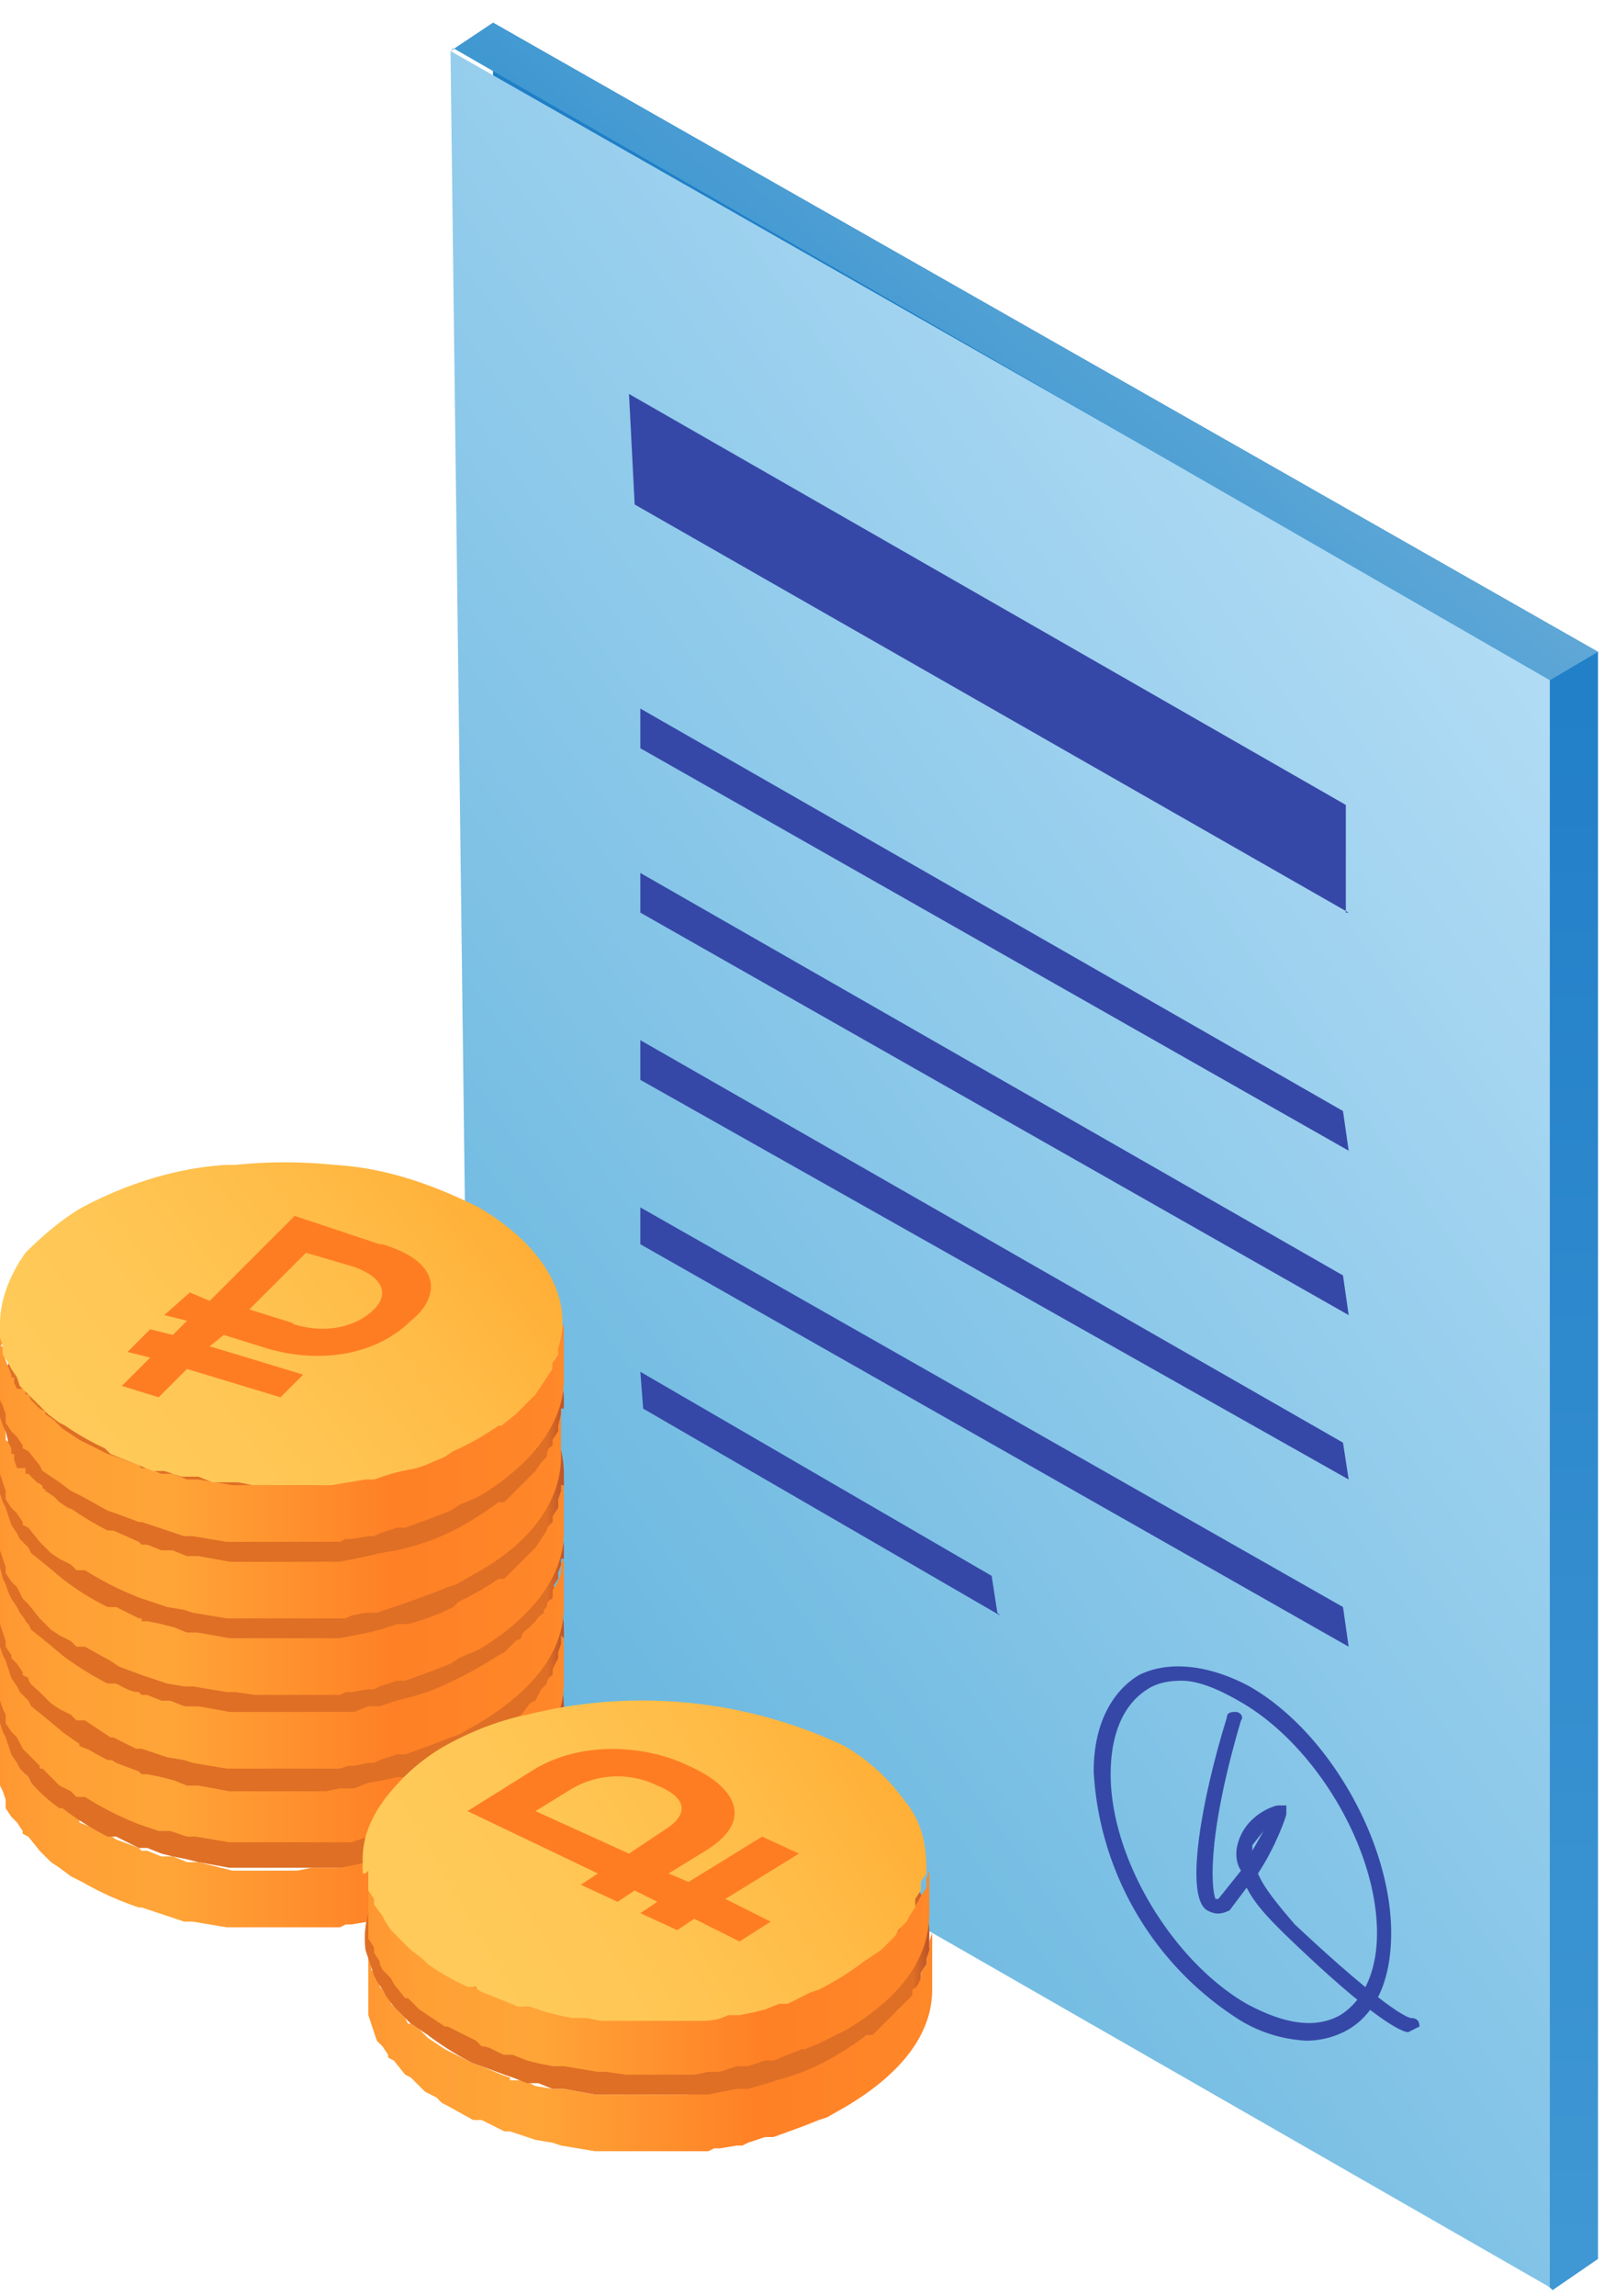 <svg xmlns="http://www.w3.org/2000/svg" width="57" height="81" fill="none"><path fill="url(#a)" d="M17.4 47.3V.8l39 22.2v56.7l-1.6 1.1"/><path fill="url(#b)" d="m16.5 49.8-.6-48 38.8 22.1v56.8L16 58.5"/><path fill="#3648A7" d="m35.3 57-12.6-7.3-.1-1.3L35 55.6l.2 1.3ZM47.6 58.1l-25-14.2v-1.3l24.8 14.1.2 1.4ZM47.6 52.2l-25-14.1v-1.4l24.8 14.2.2 1.3ZM47.6 46.4l-25-14.2v-1.4L47.4 45l.2 1.4ZM47.6 40.6l-25-14.2V25l24.8 14.2.2 1.4ZM47.6 32.2 22.4 17.8l-.2-3.9 25.3 14.5v3.8Z"/><path fill="url(#c)" d="m15.9 1.8 1.5-1 39 22.2-1.7 1L16 1.7Z"/><path fill="#3648A7" d="M46.1 72a5 5 0 0 1-2.3-.7 11.1 11.1 0 0 1-5.2-8.8c0-1.6.6-2.8 1.6-3.4 1-.5 2.4-.4 3.9.4 2.8 1.6 5 5.5 5 8.7 0 1.6-.5 2.8-1.5 3.4a3 3 0 0 1-1.5.4Zm-4.4-12.7c-.5 0-.9.1-1.2.3-.8.5-1.3 1.5-1.3 3 0 3 2.2 6.6 4.8 8.1 1.3.7 2.4.9 3.3.4.8-.5 1.3-1.5 1.3-2.9 0-3-2.2-6.7-4.9-8.2-.7-.4-1.4-.7-2-.7Z"/><path fill="#3648A7" d="M49.7 71.7c-.2 0-1.2-.4-4.4-3.5-.5-.5-1-1-1.3-1.6l-.6.8c-.4.2-.6.1-.8 0-.8-.5-.2-3.9.7-6.8 0-.2.2-.2.3-.2.2 0 .3.2.2.3-1.3 4.4-1 6.1-.9 6.3h.1l.8-1c-.2-.3-.2-.7-.1-1 .3-1 1.3-1.3 1.4-1.3h.3v.3c0 .1-.4 1.2-1 2.1.2.5.7 1.1 1.3 1.8 3.2 3 4 3.3 4.1 3.3.2 0 .3.1.3.3l-.4.2Zm-5.1-7.1-.4.5v.2l.4-.7Z"/><path fill="#62B4DE" d="m16.2 46-3.7-2.1v-2.3l3.6 2V46ZM16.3 50.9l-3.7-2.1v-2.3l3.6 2V51ZM16.4 55.8l-3.7-2v-2.4l3.7 2.1v2.3Z"/><path fill="#BE9228" d="m14.5 65.5.5-.3-1.2-.6a1.3 1.3 0 0 0 .5-1c0-.2 0-.4-.2-.6-.1-.2-.3-.4-.6-.5l-1.3.7c.3.2.4.4.4.5a.7.7 0 0 1-.4.5c-.3.2-.6.3-1 .3l-.8-.2c-.3-.2-.4-.4-.4-.6l.3-.6.2-.2.2-.2.3-.4a1 1 0 0 0 0-.8l-.7-.7c-.4-.2-.8-.3-1.3-.3a4.5 4.5 0 0 0-2 .1L6 59.9l-.5.3-.6.3 1.1.7a1.3 1.3 0 0 0-.3.8v.4c.2.3.4.6.7.7l1.3-.7a.4.4 0 0 1 0-.9l.7-.1c.3 0 .5 0 .7.2.2 0 .3.2.3.3 0 .2 0 .4-.2.5l-.1.1-.2.2a2 2 0 0 0-.5 1c-.1.4.2.8.8 1.2l1.3.5a5.2 5.2 0 0 0 2.4-.2l1.1.6.6-.3Z"/><path fill="url(#d)" d="M0 60.3V63l.1.2.1.3v.3l.2.3.2.2.2.3v.1l.2.1.4.5.1.1.3.3.3.2.4.3.2.1.2.1a10.8 10.8 0 0 0 2 .9H5l.6.2.3.1.6.2h.3l1.2.2H12l.2-.1h.2l.6-.1h.2l.2-.1.6-.2h.3l1.1-.4.5-.2.3-.2.7-.3c2-1.2 3-2.7 3-4.1v-2l-.1.3v.2l-.1.3v.3l-.2.3v.2l-.3.3a2 2 0 0 1-.4.6l-.1.1-.4.4-.1.1-.5.4-.1.1a9.1 9.1 0 0 1-1.4.8l-.3.1a6.2 6.2 0 0 1-.5.3l-1 .3h-.1l-.3.1-.6.2H13l-.6.1h-.2l-.2.1h-1l-.5.1H8.2L7 65.7h-.4l-.5-.2h-.4l-.5-.2H5l-.1-.1-.8-.3-.3-.2-1-.4v-.1l-.3-.2-.3-.2-.3-.2-.3-.2v-.1l-.2-.1-.3-.3-.1-.2-.1-.1v-.1l-.2-.1-.1-.3-.1-.2-.2-.3V61.3l-.1-.2v-.2c-.1 0-.1 0 0 0-.1-.1-.1-.1 0-.1v-.3l-.1-.2H0Z"/><path fill="url(#e)" d="M19.9 60.5v-.3c0-1-.4-1.8-1-2.5a6.9 6.9 0 0 0-1.9-1.6c-1.6-.8-3.3-1.4-5-1.5h-.4a17 17 0 0 0-3.5 0c-1.8.1-3.6.7-5.1 1.6-2.2 1.2-3.2 3-3 4.6l.1.3.1.2.1.3.1.3.2.3.1.2.3.3.1.2a5.5 5.5 0 0 0 1 .9h.1a10.5 10.5 0 0 0 1.6 1h.3l.8.4h.3l.5.2.4.1.5.1.4.1 1.1.2H12l.5-.1.5-.1.4-.1.6-.2h.4a7.8 7.8 0 0 0 1.6-.6l.2-.2a13.2 13.2 0 0 0 1.4-.8h.2l.4-.4.2-.2.3-.3.2-.2.2-.3.2-.3s0-.2.2-.3v-.2l.2-.3V61l.1-.3v-.2Zm-5.5.4a1.3 1.3 0 0 1-.5 1l1.1.6-.5.3-.5.4-1.2-.7a5.1 5.1 0 0 1-2.3.2c-.5 0-1-.2-1.4-.5-.6-.4-.9-.8-.8-1.3l.5-.8.2-.3.1-.1.2-.5s0-.2-.2-.3a1.4 1.4 0 0 0-1.4 0 .5.5 0 0 0-.3.3.5.5 0 0 0 .2.5l-1.2.7c-.3-.1-.6-.4-.7-.7a.9.9 0 0 1 0-.8l.3-.4-1.2-.6.6-.4.5-.3L7 58a4.4 4.4 0 0 1 2-.1c.5 0 1 .1 1.3.4.3.1.5.3.6.6a1 1 0 0 1 0 .8l-.2.4-.2.3-.2.1-.2.6c0 .2 0 .4.3.6l.9.2c.3 0 .6 0 .9-.2a.7.7 0 0 0 .4-.5l-.3-.6 1.3-.7.6.5.2.7Z"/><path fill="#BE9228" d="m14.5 62.9.5-.3-1.1-.7a1.3 1.3 0 0 0 .5-1l-.3-.6c-.1-.2-.3-.4-.6-.5l-1.3.8c.3.1.4.3.4.5a.7.7 0 0 1-.4.5l-1 .2c-.2 0-.5 0-.8-.2-.3-.2-.4-.4-.4-.6l.3-.5.2-.2.2-.2.3-.5a1 1 0 0 0 0-.8c-.2-.2-.4-.5-.7-.6-.4-.2-.8-.4-1.2-.4a4.5 4.5 0 0 0-2 .1l-1.2-.6-.5.3-.6.3 1.2.6-.3.4a.9.9 0 0 0 0 .8c.1.3.3.6.6.8l1.3-.8a.4.4 0 0 1 0-.8l.8-.2c.2 0 .4 0 .6.2.2.1.3.3.3.4 0 .2 0 .3-.2.4v.2l-.3.2a2 2 0 0 0-.5.9c0 .5.2.9.8 1.3l1.4.4a5.2 5.2 0 0 0 2.3-.2l1.1.7.6-.3Z"/><path fill="url(#f)" d="M0 57.6V60l.1.3.1.2v.3l.2.3.2.2.2.4.2.2.4.4v.1h.1l.3.3.3.3.4.2.2.2H3a10.9 10.9 0 0 0 2 1H5l.6.2H6l.6.2h.3l1.2.2h4.3l.6-.2h.4l.6-.2h.3l1.1-.5.5-.2.3-.1.7-.4c2-1.1 3-2.6 3-4v-2l-.1.2v.3l-.1.3v.2l-.2.3v.3l-.3.3-.1.2-.3.3-.1.2-.4.4-.1.1a5 5 0 0 1-.5.4h-.1a9.1 9.1 0 0 1-1.4.9l-.3.1a6.2 6.2 0 0 1-.5.2l-1 .4h-.1l-.3.1-.6.2H13l-.6.1H12l-.5.1H8.2L7 63h-.4l-.5-.2-.4-.1-.5-.1H5l-.1-.1-.8-.3-.3-.2-1-.4v-.1l-.3-.2-.3-.2-.3-.3-.3-.2-.2-.2-.3-.3L1 60v-.1l-.2-.1v-.2l-.2-.2v-.1l-.1-.1-.2-.3V58.6l-.1-.3v-.5l-.1-.2H0Z"/><path fill="url(#g)" d="M19.9 57.8v-.3c0-1-.4-1.8-1-2.5a6.9 6.9 0 0 0-1.9-1.6c-1.6-.8-3.3-1.3-5-1.5h-.4a17 17 0 0 0-3.5 0c-1.8.2-3.6.7-5.1 1.6-2.2 1.2-3.2 3-3 4.6l.1.3.1.2.1.3.1.3.2.3.1.2.3.3.1.2.5.4.6.5a10.5 10.5 0 0 0 1.6 1h.3l.8.4h.3l.5.2.4.1.5.1.4.1 1.1.2h3.4l.5-.1h.5l.5-.2a8 8 0 0 0 1-.2h.4A7.8 7.8 0 0 0 16 62h.2a13.2 13.2 0 0 0 1.4-1h.2l.4-.4.2-.1.3-.4.2-.1.2-.4.2-.2s0-.2.2-.3v-.2l.2-.4v-.2l.1-.3v-.3Zm-5.5.4a1.3 1.3 0 0 1-.5 1l1.1.6-.5.3-.5.3-1.2-.6a5.1 5.1 0 0 1-2.3.2l-1.4-.5c-.6-.4-.8-.8-.7-1.3 0-.3.2-.6.5-.9l.2-.2V57c.2-.1.2-.3.3-.5l-.3-.3a1.4 1.4 0 0 0-1.4 0 .5.5 0 0 0-.3.3.5.5 0 0 0 .2.5l-1.2.7c-.3-.1-.6-.4-.7-.7a.9.9 0 0 1 0-.8l.3-.4-1.1-.7.5-.3.5-.3 1.2.7a4.5 4.5 0 0 1 2-.1c.4 0 .8.1 1.2.4.3.1.5.3.7.6a1 1 0 0 1 0 .8l-.3.4-.2.2-.1.2-.3.6c0 .2 0 .4.3.6l1 .2c.2 0 .5 0 .8-.2a.7.7 0 0 0 .4-.6c0-.2-.1-.3-.3-.5l1.3-.7c.2 0 .4.3.5.5.2.1.3.4.3.6Z"/><path fill="#BE9228" d="m14.5 60.1.5-.2-1.1-.7a1.3 1.3 0 0 0 .5-1l-.3-.6c-.1-.2-.3-.4-.6-.5l-1.3.7c.3.2.4.4.4.6a.7.7 0 0 1-.4.4 1.8 1.8 0 0 1-1.8 0c-.3-.1-.4-.3-.4-.5l.3-.6.2-.2.2-.2.3-.4a1 1 0 0 0 0-.8c-.2-.3-.4-.5-.7-.6-.4-.3-.8-.4-1.2-.4a4.5 4.5 0 0 0-2 .1l-1.2-.7-.5.4-.6.3 1.2.6a1.3 1.3 0 0 0-.4.8v.4l.8.8 1.2-.8a.4.4 0 0 1 0-.8l.8-.2c.2 0 .4 0 .6.2.2.1.3.2.3.4 0 .1 0 .3-.2.4v.2l-.3.2a2 2 0 0 0-.5.9c0 .5.2.9.8 1.2.4.3.9.4 1.4.5a5.2 5.2 0 0 0 2.3-.2l1.1.7.6-.3Z"/><path fill="url(#h)" d="M0 54.8v2.5l.1.3.1.3v.2l.2.3v.1l.2.2.2.3v.1l.2.1c0 .2.2.3.4.5l.1.1.3.3.3.2.4.2.2.2H3l.9.6H4l.8.4H5l.6.2.3.1.6.1.3.1 1.2.2H12l.3-.1h.2l.5-.1h.2l.2-.1.6-.2h.3l1.1-.4.5-.2.3-.1.7-.4c2-1.2 3-2.6 3-4.1v-2 .3l-.1.2v.3l-.1.3-.2.3v.2l-.3.3v.3l-.4.3-.1.2-.4.3-.1.2a5 5 0 0 1-.5.3l-.1.1a9.2 9.2 0 0 1-1.4.8l-.3.2a6.2 6.2 0 0 1-.5.2l-1 .4H14l-.6.2H13l-.5.2h-1l-.2.1H8.2L7 60.2h-.4l-.5-.2h-.4l-.5-.2H5l-.1-.1c-.3 0-.6-.2-.8-.3l-.3-.1-1-.5-.3-.2-.3-.2-.3-.3-.3-.2-.2-.2-.3-.3-.1-.1-.1-.1V57l-.2-.2-.1-.2v-.1l-.1-.1v-.1l-.2-.2V55.9l-.1-.3v-.2c-.1 0-.1 0 0 0-.1 0-.1 0 0 0V55l-.1-.3H0Z"/><path fill="url(#i)" d="M19.9 55v-.3c0-.9-.4-1.7-1-2.4a6.9 6.9 0 0 0-1.9-1.6c-1.6-.9-3.3-1.4-5-1.6h-.4a17 17 0 0 0-3.5 0c-1.8.2-3.6.7-5.1 1.6-2.2 1.3-3.2 3-3 4.6l.1.4.1.2.1.3.1.2.2.3.1.2.3.4.1.2.5.4.6.5a10.6 10.6 0 0 0 1.6 1h.3l.8.3.3.1.5.2H6l.5.2H7l1.1.2h4.4l.5-.2h.4l.6-.2.4-.1a7.8 7.8 0 0 0 1.6-.6l.2-.1a13.2 13.2 0 0 0 1.4-.8l.2-.1.4-.4.2-.1c0-.2.2-.3.3-.4l.2-.2.2-.3.2-.2c0-.1 0-.2.2-.3V56l.2-.3v-.2l.1-.3V55Zm-5.5.5a1.3 1.3 0 0 1-.5 1l1.1.6-.5.3-.5.3-1.2-.6a5.1 5.1 0 0 1-2.3.1c-.5 0-1-.2-1.4-.4-.6-.4-.8-.8-.7-1.3 0-.3.2-.6.5-.9l.2-.2v-.1l.3-.5-.3-.4a1.4 1.4 0 0 0-1.4 0 .5.5 0 0 0-.3.4.5.5 0 0 0 .3.4l-1.3.8c-.3-.2-.6-.4-.7-.7a.9.9 0 0 1 0-.8L6 53l-1.1-.7.5-.3.5-.3 1.2.7a4.4 4.4 0 0 1 2-.2c.4 0 .8.2 1.2.4l.7.7a1 1 0 0 1 0 .7c0 .2-.2.4-.3.5l-.2.2-.1.2c-.2.1-.3.3-.3.5 0 .3 0 .5.4.6.2.2.5.2.8.2.3 0 .6 0 1-.2a.7.7 0 0 0 .3-.5c0-.2 0-.4-.3-.5l1.3-.8.6.5.2.7Z"/><path fill="#BE9228" d="m14.5 57.4.5-.3-1.1-.6a1.3 1.3 0 0 0 .5-1c0-.3-.1-.5-.3-.7-.1-.2-.3-.4-.6-.5l-1.3.8c.3.1.4.3.4.5a.7.7 0 0 1-.4.5 1.8 1.8 0 0 1-1.8 0c-.3-.2-.4-.4-.4-.6l.3-.5.2-.2.2-.2.3-.5a1 1 0 0 0 0-.7c-.2-.3-.4-.6-.7-.7-.4-.2-.8-.4-1.2-.4a4.5 4.5 0 0 0-2 .1l-1.2-.6-.5.3-.6.3L6 53l-.3.3a.9.9 0 0 0 0 .8c.1.3.3.6.6.8l1.3-.8a.4.4 0 0 1 0-.8l.7-.2c.3 0 .5 0 .7.2.2.1.3.3.3.4 0 .2 0 .3-.2.4v.2l-.3.2a2 2 0 0 0-.5.9c0 .5.2.9.8 1.3l1.4.4a5.2 5.2 0 0 0 2.3-.2l1.1.7.6-.3Z"/><path fill="url(#j)" d="M0 52.2v2.5l.1.3.1.3v.2l.2.3.2.2.2.4.2.2.4.5.1.1.3.3.3.2.4.2.2.2H3l.9.5.3.2.8.3H5l.6.2.3.1.6.1h.3l1.2.2h.3l.7.1H12l.2-.1h.2l.6-.1h.2l.2-.1.6-.2h.3l1.1-.4.5-.2.3-.2.7-.3c2-1.2 3-2.7 3-4.1v-2l-.1.3v.2l-.1.3v.3l-.2.3v.2l-.3.3-.1.2-.3.4-.1.1-.4.4-.1.1a5 5 0 0 1-.5.4l-.1.1a9.1 9.1 0 0 1-1.4.8l-.3.1-.4.2h-.1l-1 .4h-.1l-.3.1-.6.2H13l-.6.1h-.2l-.2.1h-1l-.5.1H8.2L7 57.6h-.4l-.5-.2-.4-.1-.5-.1H5L5 57l-.8-.3-.3-.2a9.4 9.4 0 0 1-1-.5l-.3-.2-.3-.2-.3-.2-.3-.2v-.1l-.2-.1-.3-.3-.1-.2-.1-.1v-.1l-.2-.1-.1-.3-.1-.2-.2-.3V53.2L.1 53v-.2c-.1 0-.1 0 0 0-.1 0-.1-.1 0-.1v-.3l-.1-.2H0Z"/><path fill="url(#k)" d="M19.9 52.4V52c0-1-.4-1.8-1-2.5A6.9 6.9 0 0 0 17 48c-1.6-.8-3.3-1.3-5-1.5h-.4a17 17 0 0 0-3.5 0c-1.8.2-3.6.7-5.1 1.6-2.2 1.2-3.2 3-3 4.6l.1.3.1.2.1.3.1.3.2.3.1.2.3.3.1.2.5.4.6.5a9.1 9.1 0 0 0 1.6 1h.3l.8.4h.3l.5.2.4.1.5.1.4.1 1.1.2H12l.5-.1.5-.1a8 8 0 0 0 1-.3h.4a7.8 7.8 0 0 0 1.6-.6l.2-.2a13.2 13.2 0 0 0 1.4-.8h.2l.4-.4.2-.2.3-.3.2-.2.2-.3.2-.3s0-.2.2-.3v-.2l.2-.3v-.3l.1-.3v-.2Zm-5.5.4a1.3 1.3 0 0 1-.5 1l1.1.6-.5.3-.5.4-1.2-.7a5.1 5.1 0 0 1-2.3.2c-.5 0-1-.2-1.4-.5-.6-.4-.8-.8-.7-1.3 0-.3.2-.6.5-.8l.2-.3.3-.5c0-.2-.1-.3-.3-.4a1.4 1.4 0 0 0-1.4 0 .5.5 0 0 0-.3.3.5.5 0 0 0 .3.5l-1.3.7c-.3-.1-.6-.4-.7-.7a.9.9 0 0 1 0-.8l.3-.4-1.1-.6.5-.4.5-.3 1.2.7a4.5 4.5 0 0 1 2-.1c.4 0 .8.1 1.2.4.3.1.5.3.7.6a1 1 0 0 1 0 .8l-.3.4-.2.3-.1.1-.3.6c0 .2 0 .4.4.6l.8.2c.3 0 .6 0 1-.2a.7.7 0 0 0 .3-.5c0-.2 0-.4-.3-.6l1.3-.7.6.5.2.6Z"/><path fill="#BE9228" d="m14.5 54.7.5-.2-1.1-.7a1.3 1.3 0 0 0 .5-1l-.3-.6c-.1-.2-.3-.4-.6-.5l-1.3.7c.3.2.4.4.4.6a.7.7 0 0 1-.4.4c-.3.2-.6.3-1 .3-.2 0-.5 0-.8-.2-.3-.2-.4-.4-.4-.6l.3-.6.2-.1.2-.3.3-.4a1 1 0 0 0 0-.8c-.2-.3-.4-.5-.7-.6-.4-.3-.8-.4-1.2-.4a4.5 4.5 0 0 0-2 .1l-1.2-.6-.5.2-.6.4 1.2.6a1.3 1.3 0 0 0-.4.8v.4c.2.3.4.6.7.7l1.3-.7a.4.4 0 0 1 0-.8c.3-.2.5-.2.7-.2.3 0 .5 0 .7.2.2 0 .3.2.3.4 0 .1 0 .3-.2.4v.1l-.3.3a2 2 0 0 0-.5.8c0 .5.2 1 .8 1.3.4.3.9.4 1.4.5a5.2 5.2 0 0 0 2.3-.2l1.1.7.6-.4Z"/><path fill="url(#l)" d="M0 49.5V52l.1.3.1.3v.3l.2.3.2.2.2.3v.1l.2.1.4.5.1.1.3.3.3.2.4.2.2.2H3a10.9 10.9 0 0 0 2 1H5l.6.2.3.1.6.1.3.1 1.2.2h4.2l.2-.1.5-.1h.4l.6-.2.3-.1 1.1-.4.5-.2.3-.1.7-.4c2-1.1 3-2.6 3-4.1v-2 .3l-.1.2v.3l-.1.3-.2.3v.2l-.3.3v.2l-.4.4-.1.2-.4.3-.1.1-.5.4-.1.1a9.2 9.2 0 0 1-1.4.8l-.3.1a6.2 6.2 0 0 1-.5.3l-1 .3h-.1l-.3.1-.6.2H13l-.5.2h-1l-.2.1H8.2L7 54.9h-.4l-.5-.2h-.4l-.5-.2H5l-.1-.1L4 54l-.3-.1a9.4 9.4 0 0 1-1-.6l-.3-.1-.3-.2-.3-.3-.3-.2v-.1l-.2-.1-.3-.3L1 52H.9v-.2H.6l-.1-.3v-.2H.4V51l-.2-.2v-.4l-.1-.2v-.2c-.1 0-.1 0 0 0-.1 0-.1 0 0-.1v-.2l-.1-.3H0Z"/><path fill="url(#m)" d="M19.9 49.7v-.3c0-.9-.4-1.8-1-2.4a6.9 6.9 0 0 0-1.9-1.6c-1.6-.9-3.3-1.4-5-1.6h-.4a17 17 0 0 0-3.5 0c-1.8.2-3.6.7-5.1 1.6-2.2 1.2-3.2 3-3 4.6l.1.3.1.2.1.4.1.2.2.3.1.2.3.3.1.2.5.4v.1l.6.4a10.6 10.6 0 0 0 1.6 1h.3l.8.4h.3l.5.2.4.1.5.2H7l1.1.2H12l.5-.1.5-.1.4-.1.6-.1.4-.1A7.8 7.8 0 0 0 16 54l.2-.1a13.2 13.2 0 0 0 1.4-.9h.2l.4-.4.2-.2.3-.3.2-.2.2-.3.2-.2c0-.1 0-.3.2-.4v-.2l.2-.3v-.2l.1-.4v-.2Z"/><path fill="url(#n)" d="M0 46.8V49.4l.1.2.1.3v.3l.2.3.2.2.2.3v.1l.2.1.4.5.1.2.3.2.3.2.4.3.2.1.2.1.9.5.3.1.8.3H5l.6.2.3.1.6.2h.3l1.2.2H12l.2-.1h.2l.6-.1h.2l.2-.1.6-.2h.3l1.1-.4.5-.2.3-.2.7-.3c2-1.2 3-2.7 3-4.1v-2l-.1.3v.2l-.1.3v.3l-.2.3v.2l-.3.3-.1.2-.3.4-.1.1-.4.4-.1.1-.5.4-.1.1a9.1 9.1 0 0 1-1.4.8l-.3.1a6.2 6.2 0 0 1-.5.3l-1 .3h-.1l-.3.1-.6.2H13l-.6.1h-.2l-.2.1h-.7l-.2.1H8.2L7 52.2h-.4l-.5-.2h-.4l-.5-.2H5l-.1-.1-.8-.3-.3-.1-1-.5-.3-.2-.3-.2-.3-.3-.3-.2v-.1l-.2-.1-.3-.3-.1-.2H.9V49L.6 49l-.1-.2v-.2H.4v-.1L.2 48V48l-.1-.3v-.2c-.1 0-.1 0 0 0-.1 0-.1 0 0-.1V47l-.1-.3H0Z"/><path fill="url(#o)" d="M0 47v.2l.1.3v.3l.2.3.1.2.2.3.1.3.3.3.2.2.3.3.2.2.4.3.2.1a9.1 9.1 0 0 0 1.4.8l.2.2.5.2 1 .4h.4l.6.2H7l.5.2h.9l.5.1H11.7l1.2-.2h.3l.6-.2.4-.1.5-.1.3-.1.7-.3.3-.2a9.4 9.4 0 0 0 1.6-.9h.1l.5-.4.5-.5.2-.2.2-.3.2-.3.2-.3v-.2l.2-.3v-.2l.1-.4c.3-1.6-.7-3.3-2.9-4.6-1.6-.8-3.3-1.4-5.1-1.5a17 17 0 0 0-3.5 0H8c-1.8.1-3.6.7-5.1 1.5-.7.4-1.4 1-2 1.6-.5.7-.9 1.6-.9 2.5v.3Z"/><path fill="#FF7D22" d="m13.4 43.9-3-1-3 3-.7-.3-.9.8.8.2-.5.5-.8-.2-.8.8.8.2-1 1 1.3.4 1-1 3.3 1 .8-.8-3.3-1 .5-.4 1.6.5c2.2.6 4 0 5-1 .9-.7 1.3-2-1-2.7Zm-3 2.8-1.6-.5 2-2 1.7.5c1.1.4 1.2 1 .7 1.5-.6.6-1.7.9-2.9.5Z"/><path fill="url(#p)" d="M13 68.3v2.8l.1.3.1.3.1.3.2.2.2.3v.1l.2.1.4.5.2.1.3.3.2.2.4.2.2.2.2.1.9.5h.3l.8.4h.2l.6.2.3.1.6.1.3.1 1.2.2H25l.2-.1h.2l.6-.1h.2l.2-.1.6-.2h.3l1.1-.4.5-.2.3-.1.7-.4c2-1.2 3-2.6 3-4.1v-2l-.1.3v.2l-.1.3v.3l-.2.3v.2l-.3.3-.1.3-.3.3-.1.2-.4.3-.1.2a5 5 0 0 1-.5.3l-.1.1a9.1 9.1 0 0 1-1.4.8l-.3.2a6.2 6.2 0 0 1-.5.2l-1 .4h-.4l-.6.2h-.4l-.5.2h-1l-.2.1H21l-1.1-.2h-.4l-.6-.1-.4-.2H18v-.1l-.3-.1-.7-.3-.3-.1-1-.5-.3-.2-.3-.2-.3-.3-.3-.2h-.1l-.1-.2-.3-.3-.1-.1-.1-.1v-.1l-.2-.2-.1-.2-.1-.1V70l-.1-.1v-.2l-.2-.2V69L13 69v-.5Z"/><path fill="url(#q)" d="M32.8 68.5v-.3c0-.9-.4-1.8-1-2.4a6.9 6.9 0 0 0-1.9-1.6c-1.6-.9-3.3-1.4-5-1.6h-.4a17 17 0 0 0-3.5 0c-1.8.2-3.6.7-5.1 1.6-2.2 1.3-3.2 3-3 4.6l.1.3.1.3.1.3.1.2.2.3.1.2.3.4.1.1.5.5.6.4a10.6 10.6 0 0 0 1.6 1l.3.1.8.3.3.1.5.2h.4l.5.2h.4l1.1.2H25l.5-.1.5-.1h.4l.7-.2.3-.1a7.8 7.8 0 0 0 1.6-.6l.2-.1a13.2 13.2 0 0 0 1.4-.9h.2l.4-.4.2-.2.3-.3.2-.2.3-.3v-.2c.2-.1.2-.2.3-.4v-.2l.2-.3v-.2l.1-.3v-.3Zm-5.5.5a1.3 1.3 0 0 1-.5 1l1.1.6-.5.3-.5.3-1.2-.7a5.1 5.1 0 0 1-2.3.2c-.5 0-1-.2-1.4-.4-.6-.4-.9-.8-.8-1.3l.5-.9.2-.2.1-.1.2-.5c0-.1 0-.3-.3-.4a1.4 1.4 0 0 0-1.3 0 .5.5 0 0 0-.3.4.5.5 0 0 0 .2.4l-1.2.8c-.3-.2-.6-.4-.7-.7a.9.9 0 0 1 0-.8c0-.2.2-.3.3-.4l-1.2-.7.6-.3.5-.3 1.1.7a4.4 4.4 0 0 1 2-.2c.5 0 1 .2 1.3.4l.7.7a1 1 0 0 1 0 .7c0 .2-.2.4-.3.5l-.2.2-.1.2c-.2.1-.3.3-.3.5 0 .3 0 .5.3.6.3.2.6.2.9.2.3 0 .6 0 .9-.2a.7.7 0 0 0 .4-.5c0-.2-.1-.4-.3-.5l1.3-.8.5.5c.2.2.3.4.3.7Z"/><path fill="url(#r)" d="M13 65.6v2.8l.2.3v.2l.2.3v.1l.1.2.3.3.1.2.4.5h.1l.1.1.3.3.3.2.3.2.3.2h.1l1 .5.2.2c.3 0 .5.2.8.3H18.1l.5.2.4.1.5.1h.4l1.2.2h.3l.7.1h2.4l.5-.1h.4l.6-.2h.4l.6-.2H27.3l1-.4h.1l.5-.2.2-.1.8-.4c2-1.2 2.9-2.6 2.9-4.1v-2 .5l-.1.3v.3l-.2.3-.1.2-.2.3-.1.2-.3.3c0 .1 0 .2-.2.3l-.3.3-.2.2a7.8 7.8 0 0 1-1.2.9l-.8.3-.2.1-.5.2-1 .4h-.2l-.2.1-.6.2H26l-.6.2h-.9l-.2.1H21l-1.2-.2h-.3l-.6-.2h-.4l-.5-.2-.3-.1-.7-.3-.3-.1-1-.5-.3-.2-.3-.2-.3-.3-.3-.2-.1-.1-.1-.1-.3-.3-.2-.2-.1-.2h-.1l-.1-.3-.1-.2-.1-.1-.1-.2v-.2l-.1-.2v-.2l-.1-.2v-.5l-.1-.1Z"/><path fill="url(#s)" d="M13 66V66.7l.2.3v.2l.3.4.1.2.2.3.2.2.3.3.2.2.4.3.2.2a9.2 9.2 0 0 0 1.4.8h.3c.1.2.3.2.5.3l1 .4h.4l.6.2.4.1.5.1h.5l.5.1h3.4c.4 0 .7 0 1.1-.2h.4l.5-.1.4-.1.5-.2h.3l.8-.4.3-.1a10 10 0 0 0 1.6-1l.6-.4.5-.5.1-.2.3-.3.1-.2.2-.3V67l.2-.3v-.3l.2-.3V66c0-1-.2-1.8-.8-2.5a6.8 6.8 0 0 0-2.1-1.9 16.7 16.7 0 0 0-11.2-1.1c-1 .2-2 .6-2.9 1.1a7 7 0 0 0-1.9 1.6c-.6.7-1 1.5-1 2.4V66.1h.1Z"/><path fill="#FF7D22" d="m18.9 62.4-2.4 1.5 4.6 2.2-.6.4 1.3.6.6-.4.8.4-.6.4 1.3.6.6-.4 1.6.8 1.1-.7-1.6-.8 2.6-1.6-1.3-.6-2.6 1.6-.7-.3 1.3-.8c1.8-1.1 1-2.3-.6-3-1.2-.6-3.5-1-5.4.1Zm4.5 2.2-1.2.8-3.3-1.5 1.3-.8a3.2 3.2 0 0 1 3-.1c1 .4 1.2 1 .2 1.6Z"/><defs><linearGradient id="a" x1="37" x2="36.8" y1="79.5" y2="19.8" gradientUnits="userSpaceOnUse"><stop stop-color="#3F97D3"/><stop offset=".8" stop-color="#2682CA"/><stop offset="1" stop-color="#1F7FC7"/></linearGradient><linearGradient id="b" x1="11.4" x2="59" y1="57.6" y2="24.1" gradientUnits="userSpaceOnUse"><stop stop-color="#62B3DD"/><stop offset="1" stop-color="#B6DEF6"/></linearGradient><linearGradient id="c" x1="42.5" x2="27.8" y1="5.2" y2="22" gradientUnits="userSpaceOnUse"><stop stop-color="#6CAED9"/><stop offset="1" stop-color="#288CCD"/></linearGradient><linearGradient id="d" x1="19.9" x2="0" y1="64.1" y2="64.1" gradientUnits="userSpaceOnUse"><stop stop-color="#FF8829"/><stop offset=".3" stop-color="#FF8025"/><stop offset=".7" stop-color="#FFA538"/><stop offset=".9" stop-color="#FFA035"/><stop offset="1" stop-color="#FF9731"/></linearGradient><linearGradient id="e" x1="19.9" x2="19.3" y1="60.2" y2="60.2" gradientUnits="userSpaceOnUse"><stop stop-color="#BB5328"/><stop offset="1" stop-color="#DF6F25"/></linearGradient><linearGradient id="f" x1="19.9" x2="0" y1="61.3" y2="61.3" gradientUnits="userSpaceOnUse"><stop stop-color="#FF8829"/><stop offset=".3" stop-color="#FF8025"/><stop offset=".7" stop-color="#FFA538"/><stop offset=".9" stop-color="#FFA035"/><stop offset="1" stop-color="#FF9731"/></linearGradient><linearGradient id="g" x1="19.9" x2="19.3" y1="57.5" y2="57.5" gradientUnits="userSpaceOnUse"><stop stop-color="#BB5328"/><stop offset="1" stop-color="#DF6F25"/></linearGradient><linearGradient id="h" x1="19.9" x2="0" y1="58.6" y2="58.6" gradientUnits="userSpaceOnUse"><stop stop-color="#FF8829"/><stop offset=".3" stop-color="#FF8025"/><stop offset=".7" stop-color="#FFA538"/><stop offset=".9" stop-color="#FFA035"/><stop offset="1" stop-color="#FF9731"/></linearGradient><linearGradient id="i" x1="19.9" x2="19.3" y1="54.7" y2="54.7" gradientUnits="userSpaceOnUse"><stop stop-color="#BB5328"/><stop offset="1" stop-color="#DF6F25"/></linearGradient><linearGradient id="j" x1="19.9" x2="0" y1="55.9" y2="55.9" gradientUnits="userSpaceOnUse"><stop stop-color="#FF8829"/><stop offset=".3" stop-color="#FF8025"/><stop offset=".7" stop-color="#FFA538"/><stop offset=".9" stop-color="#FFA035"/><stop offset="1" stop-color="#FF9731"/></linearGradient><linearGradient id="k" x1="19.9" x2="19.3" y1="52.1" y2="52.1" gradientUnits="userSpaceOnUse"><stop stop-color="#BB5328"/><stop offset="1" stop-color="#DF6F25"/></linearGradient><linearGradient id="l" x1="19.9" x2="0" y1="53.3" y2="53.3" gradientUnits="userSpaceOnUse"><stop stop-color="#FF8829"/><stop offset=".3" stop-color="#FF8025"/><stop offset=".7" stop-color="#FFA538"/><stop offset=".9" stop-color="#FFA035"/><stop offset="1" stop-color="#FF9731"/></linearGradient><linearGradient id="m" x1="19.9" x2="19.3" y1="49.4" y2="49.4" gradientUnits="userSpaceOnUse"><stop stop-color="#BB5328"/><stop offset="1" stop-color="#DF6F25"/></linearGradient><linearGradient id="n" x1="19.9" x2="0" y1="50.6" y2="50.6" gradientUnits="userSpaceOnUse"><stop stop-color="#FF8829"/><stop offset=".3" stop-color="#FF8025"/><stop offset=".7" stop-color="#FFA538"/><stop offset=".9" stop-color="#FFA035"/><stop offset="1" stop-color="#FF9731"/></linearGradient><linearGradient id="o" x1="17" x2="3.8" y1="41.3" y2="51.4" gradientUnits="userSpaceOnUse"><stop stop-color="#FFAE36"/><stop offset=".3" stop-color="#FFBB46"/><stop offset=".7" stop-color="#FFC654"/><stop offset="1" stop-color="#FFCA59"/></linearGradient><linearGradient id="p" x1="32.8" x2="12.9" y1="72.1" y2="72.1" gradientUnits="userSpaceOnUse"><stop stop-color="#FF8829"/><stop offset=".3" stop-color="#FF8025"/><stop offset=".7" stop-color="#FFA538"/><stop offset=".9" stop-color="#FFA035"/><stop offset="1" stop-color="#FF9731"/></linearGradient><linearGradient id="q" x1="32.8" x2="32.2" y1="68.2" y2="68.2" gradientUnits="userSpaceOnUse"><stop stop-color="#BB5328"/><stop offset="1" stop-color="#DF6F25"/></linearGradient><linearGradient id="r" x1="32.9" x2="13" y1="69.4" y2="69.4" gradientUnits="userSpaceOnUse"><stop stop-color="#FF8829"/><stop offset=".3" stop-color="#FF8025"/><stop offset=".7" stop-color="#FFA538"/><stop offset=".9" stop-color="#FFA035"/><stop offset="1" stop-color="#FF9731"/></linearGradient><linearGradient id="s" x1="30.9" x2="16.7" y1="60.7" y2="69.1" gradientUnits="userSpaceOnUse"><stop stop-color="#FFAE36"/><stop offset=".3" stop-color="#FFBB46"/><stop offset=".7" stop-color="#FFC654"/><stop offset="1" stop-color="#FFCA59"/></linearGradient></defs></svg>